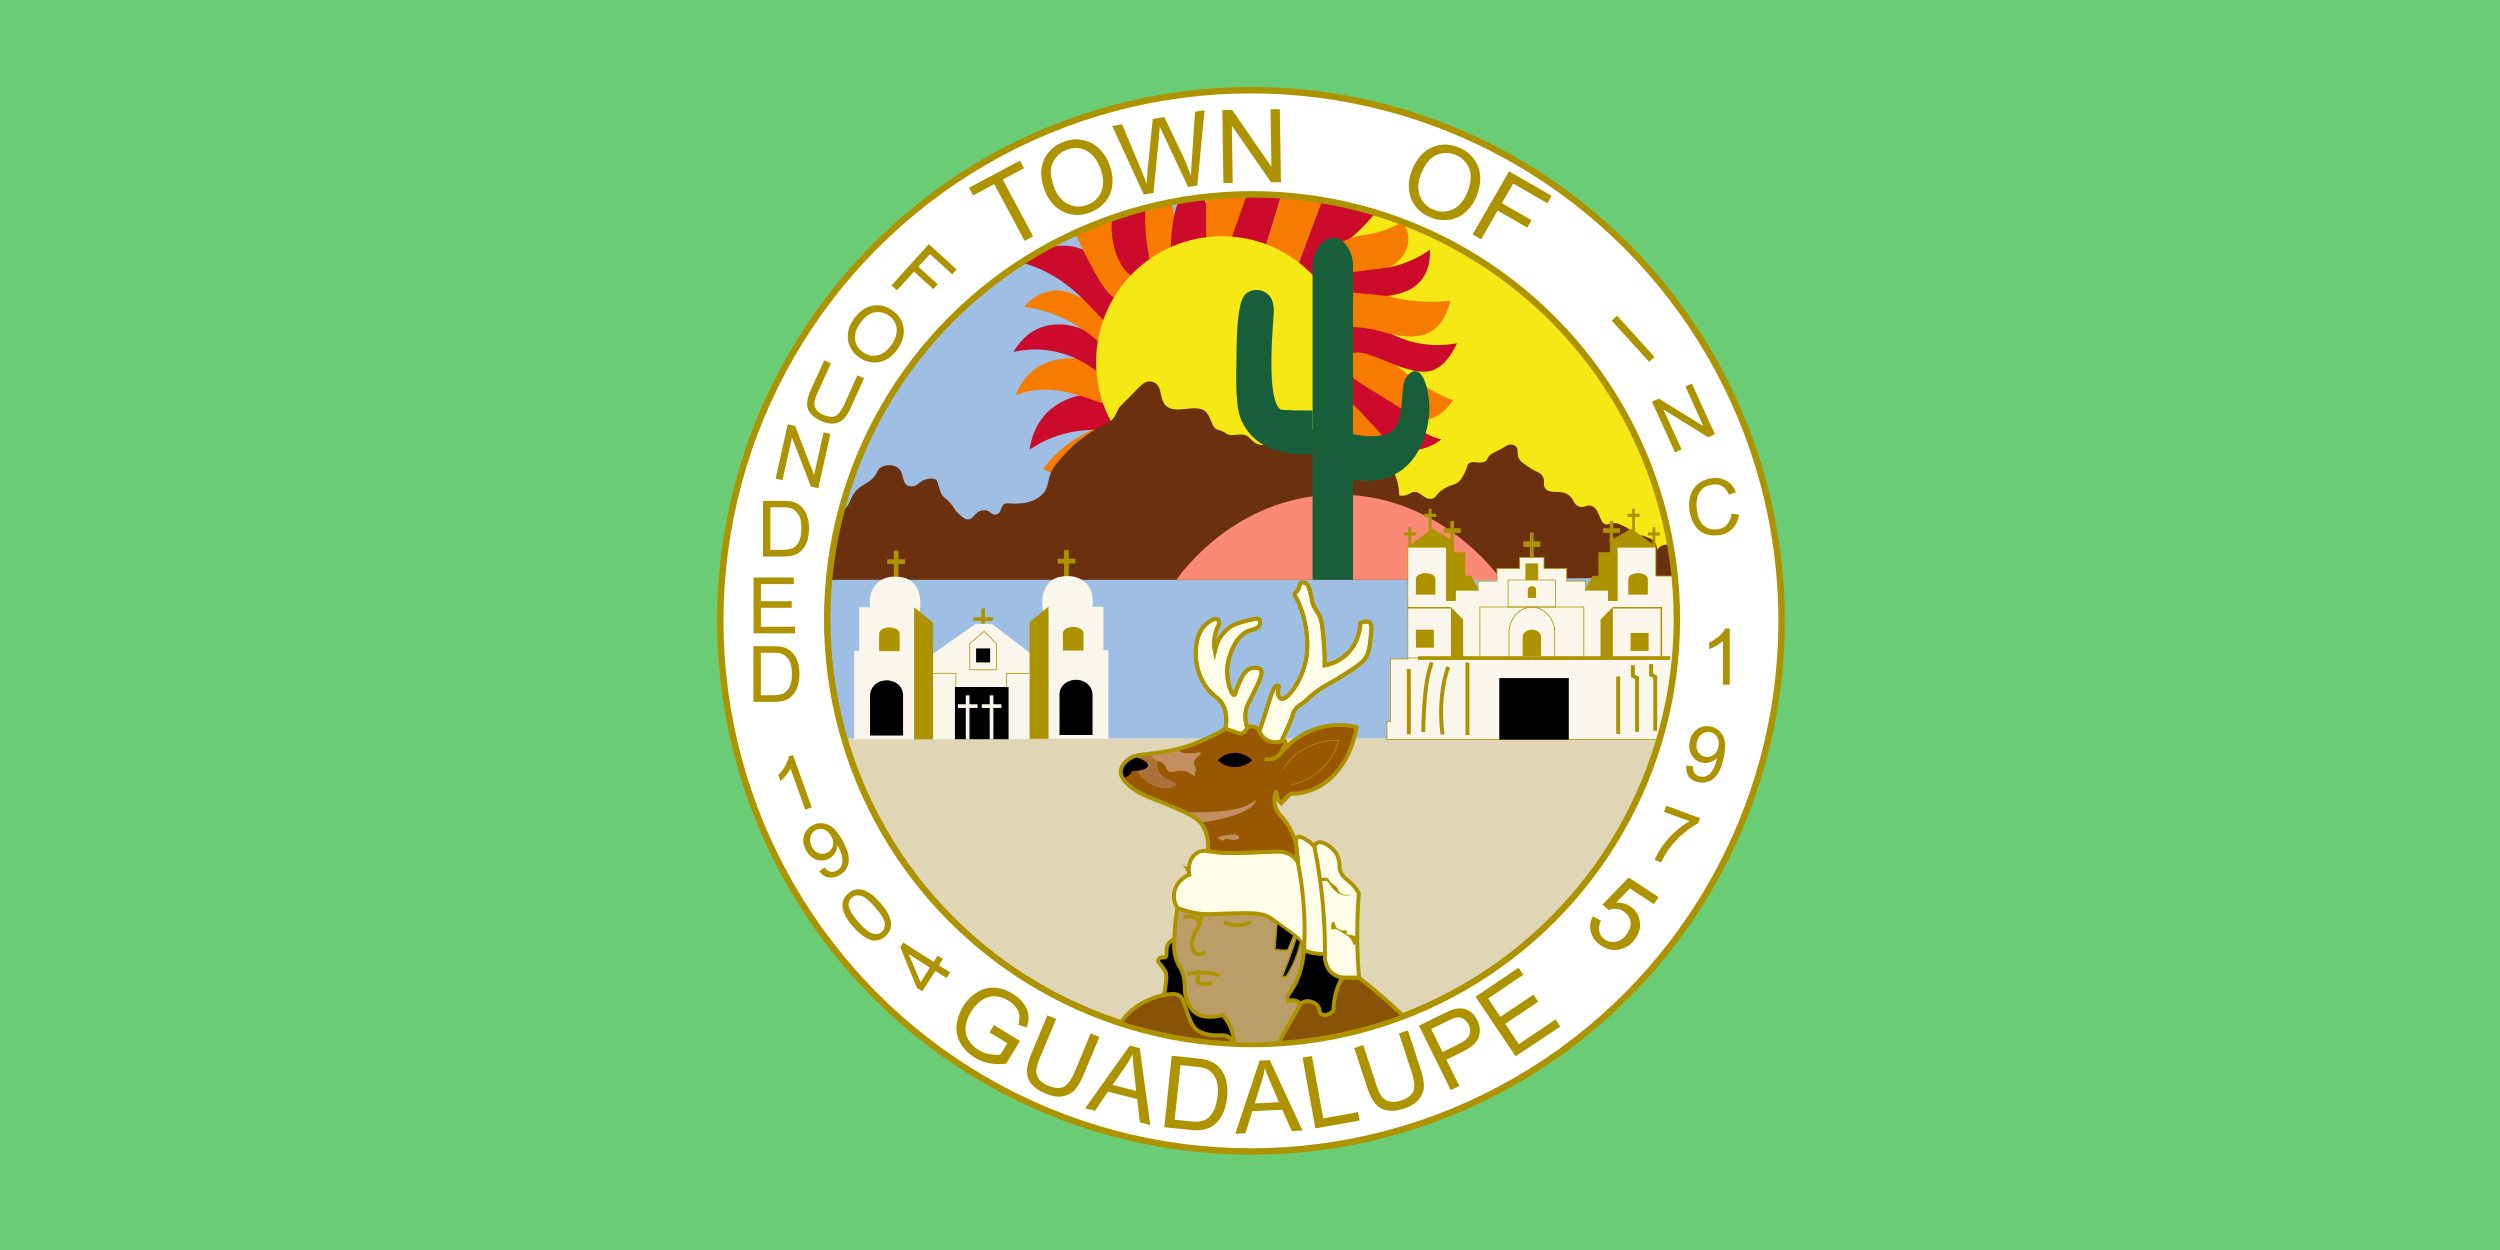 <?xml version="1.0" encoding="utf-8"?>
<!-- Generator: Adobe Illustrator 27.5.0, SVG Export Plug-In . SVG Version: 6.00 Build 0)  -->
<svg version="1.1" id="Layer_1" xmlns="http://www.w3.org/2000/svg" xmlns:xlink="http://www.w3.org/1999/xlink" x="0px" y="0px"
	 viewBox="0 0 3180 1590" style="enable-background:new 0 0 3180 1590;" xml:space="preserve">
<style type="text/css">
	.st0{fill:#6ACD75;}
	.st1{fill:#FFFFFF;stroke:#AE9300;stroke-width:8.206;stroke-miterlimit:10;}
	.st2{clip-path:url(#SVGID_00000135679072659974367820000009492168022088303004_);}
	.st3{fill:#9EBFE3;}
	.st4{fill:#F5E814;}
	.st5{fill:#F67B00;}
	.st6{fill:#CC0A2C;}
	.st7{fill:#6B300D;}
	.st8{fill:#E0D6B5;}
	.st9{fill:#FA8A76;}
	.st10{fill:#FAF6EB;stroke:#AE9300;stroke-miterlimit:10;}
	.st11{fill:#AE9300;}
	.st12{fill:none;stroke:#AE9300;stroke-width:2;stroke-miterlimit:10;}
	.st13{fill:#AE9300;stroke:#AE9300;stroke-miterlimit:10;}
	.st14{fill:none;stroke:#AE9300;stroke-width:5;stroke-miterlimit:10;}
	.st15{fill:none;stroke:#AE9300;stroke-miterlimit:10;}
	.st16{fill:#AE9300;stroke:#AE9300;stroke-width:5;stroke-miterlimit:10;}
	.st17{stroke:#AE9300;stroke-width:5;stroke-linecap:round;stroke-linejoin:round;stroke-miterlimit:10;}
	.st18{fill:#195E3A;}
	.st19{fill:none;stroke:#AE9300;stroke-width:8.206;stroke-miterlimit:10;}
	.st20{fill:#885307;stroke:#AE9300;stroke-width:5;stroke-miterlimit:10;}
	.st21{fill:#BB9D67;stroke:#AE9300;stroke-width:5;stroke-miterlimit:10;}
	.st22{fill:#FFFDE8;stroke:#AE9300;stroke-width:5;stroke-miterlimit:10;}
	.st23{fill:#985801;}
	.st24{fill:#AA7239;}
	.st25{fill:#C38F60;}
	.st26{fill:none;stroke:#AE9300;stroke-width:5;stroke-linecap:round;stroke-linejoin:round;stroke-miterlimit:10;}
	.st27{stroke:#AE9300;stroke-width:2;stroke-linecap:round;stroke-linejoin:round;stroke-miterlimit:10;}
	.st28{fill:#FAF6EB;}
</style>
<rect class="st0" width="3180" height="1590"/>
<circle class="st1" cx="1591.2" cy="789.7" r="675"/>
<g>
	<g>
		<defs>
			<circle id="SVGID_1_" cx="1592.6" cy="787.6" r="540.4"/>
		</defs>
		<clipPath id="SVGID_00000029725762063186076980000003654490510740683151_">
			<use xlink:href="#SVGID_1_"  style="overflow:visible;"/>
		</clipPath>
		<g style="clip-path:url(#SVGID_00000029725762063186076980000003654490510740683151_);">
			<path class="st3" d="M1042.9,689.9c-61.4-88.7,10.1-250.5,86.8-346.4c212.5-265.9,645-145.4,699.3-130.3
				c191,53.1,430.3,189.6,429.3,335.1c-0.6,86-85,150.4-110.4,169.8c-136.8,104.3-264,41.2-677.8,27.2
				C1183.8,735.6,1091.5,760.2,1042.9,689.9z"/>
			<polygon class="st4" points="1712.1,133.7 1655.5,640.5 2156.2,704 2084.5,236.6 			"/>
			<g>
				<path class="st5" d="M1422.5,562.6c-16.4,18.5-38.8,43.7-69.2,42.1c-5.6-0.3-15.1-1.7-26.4-8.2c7-9.5,18.2-22.4,34.8-34
					c30.7-21.6,71.8-33,76.3-24.6C1440.4,542.2,1432.8,550.9,1422.5,562.6z"/>
				<path class="st6" d="M1434.6,550.9c-26.3-5.4-70.1-9.4-111.4,12.8c-4.8,2.6-9.2,5.4-13.5,8.2c0.8-6.9,5.3-35.6,30.4-54.2
					c17.7-13.1,51.2-24.8,74.5-7.2C1431.8,523.5,1434.1,545.3,1434.6,550.9z"/>
				<path class="st5" d="M1426.2,512.7c-14.3,15.4-68.1-31.4-126.9-12.5c-3.4,1.1-6,2.1-7.5,2.8c3.4-8.9,10.9-24.5,26.9-35.1
					c34.6-23,91.9-11.2,106.2,19.4C1426.1,489.7,1433,505.5,1426.2,512.7z"/>
				<path class="st6" d="M1410.8,485.9c-10.7-10.7-41.7-38.7-87.3-41.2c-13.1-0.7-24.9,0.8-34.5,3.1c4.3-7.4,15.4-24.6,36.3-31.7
					c34.6-12,79.6,8.5,88,39.7C1416.2,467.2,1413.8,478,1410.8,485.9z"/>
				<path class="st5" d="M1408.7,446.4c-11.8-13.1-33.3-32.8-65.6-45.6c-15.1-5.9-29-9-40.5-10.7c4.1-4.8,14.3-15.6,30.9-19.4
					c19.9-4.6,35.9,4.8,53.5,14.8c17.7,10.2,33.6,19.2,34.6,34.5C1422.3,432.3,1412.9,442.4,1408.7,446.4z"/>
				<path class="st6" d="M1416.9,413.2c-12.1,5.4-31.3-35.2-76.6-62c-16.2-9.6-31.2-14.6-41.4-17.4c0.3-3.1,1.1-7.2,3.4-11.6
					c5.3-10.2,15.8-16.4,17.3-15c1,1-1.3,6-13.9,22.3c6.6-5.2,25.1-18.2,50.1-16.9c39.2,2,64,37.9,68.9,58.5
					c2,8.1,0.8,17.7,0.7,18.7C1424.4,398.1,1422.8,410.6,1416.9,413.2z"/>
				<path class="st5" d="M1423.8,380.1c-8.9-0.5-17.2-7.7-31.2-33.6c-19-35.1-36.1-66.5-24.5-78.9c8.4-8.9,27.6-4.4,37.9,0
					c39.1,16.7,56.9,79.3,37.6,102.7C1443.1,370.7,1434.8,380.6,1423.8,380.1z"/>
				<path class="st6" d="M1443.5,352.3c-26.4-7.2-41.8-77.3-17.2-100.6c1.8-1.8,7.1-6.7,13.5-6.2c16.6,1.3,25.6,37.7,27.9,56.6
					c1.6,12.5,5.1,39.6-9,48.2C1451.8,354.5,1443.9,352.5,1443.5,352.3z"/>
				<path class="st5" d="M1461.8,328.5c-2-11.2-13.6-76.3,5.6-88.9c1.3-0.8,4.6-3.1,8.7-2.5c11.7,2,16.1,27.1,17.6,36.3
					c3.3,18.9,7.1,41.4-6.2,51.4C1485,326.6,1477.1,331.7,1461.8,328.5z"/>
				<path class="st6" d="M1489.2,318.7c0-8.5,0.8-61.7,20.5-79.4c1.3-1.1,3.1-2.6,5.6-2.6c15.1,0.3,39.7,60.9,17.4,80.4
					C1518.8,329,1492.9,320,1489.2,318.7z"/>
				<polygon class="st5" points="1534.2,315.4 1534.2,231.4 1591.2,231.4 1562.6,326.6 				"/>
				<polygon class="st6" points="1555.1,334.8 1595.3,221.5 1638.1,221.5 1597.7,353 				"/>
				<polygon class="st5" points="1597.7,353 1638.1,221.5 1694.1,221.5 1642.9,360.2 				"/>
				<path class="st6" d="M1642.9,360.2l51.2-138.7c23.1,10.3,46.3,20.5,69.4,30.8c-12.6,18.4-30.3,39.4-55,58.4
					c-6.4,5-12.8,9.4-19,13.3l-34,51.4L1642.9,360.2z"/>
			</g>
			<circle class="st4" cx="1554.2" cy="460.5" r="160"/>
			<path class="st7" d="M1043.8,757.7c-21.5-66.4-16-88.8-5.7-96.2c9-6.5,20.5-0.4,33.8-11.4c12.6-10.4,8.1-20.5,22.9-31
				c6.7-4.7,12.9-6.4,18.5-14.6c3.3-4.7,3.2-7.2,6.6-9.6c5.8-4.2,16.3-4.6,22.5,0.4c8.2,6.6,4.3,19.1,12.5,22.5
				c3.3,1.4,6.9,0.7,7.5,0.6c4.3-0.9,5.5-3.4,9.2-5.8c6.4-4.2,16.2-5.4,19.8-1.7c1,1,0.6,1.4,2.8,8.4c0.9,3,1.9,5.8,2.7,7.7
				c2.6,6,5.7,5.8,12.2,13.3c5.6,6.4,4.4,7.4,9.5,12.3c5.1,4.9,8.6,8.3,12.9,8.1c7.2-0.4,8.8-10.4,18.1-11.5
				c1.8-0.2,4.5-0.5,7.3,0.8c3,1.4,3.7,3.6,6.7,4.3c1.9,0.5,3.8,0.1,5.1-0.4c5.1-2.1,3.6-8.3,7.8-12c3.8-3.4,7.5-0.4,21-1.6
				c5.4-0.5,10.6-1,16.7-3.7c1.8-0.8,7.9-3.6,12.6-8.8c6.5-7.1,5.6-13.9,8.6-23c3-9.1,7.7-14.5,17.2-25.3
				c16.9-19.2,40.5-34.2,52.3-39.3c1.2-0.5,4.2-1.8,7.6-4.5c6.1-5,7.3-10.5,10.6-16.4c1.6-2.8,1.5-1.9,16.5-17.3
				c12.2-12.5,15.7-16.6,22-16.8c3.4-0.1,5.9,1.1,6.5,1.3c10.7,5,6.3,20.1,14.4,28.9c12.6,13.7,40.4-4.5,52.5,9.6
				c5.9,6.9,6.3,19.3,13.5,21.5c1.3,0.4,5.3,1.2,9.8,4c1.8,1.1,2,1.5,3.4,2.1c3.3,1.4,6,0.8,10,0.5c3.7-0.3,7-0.6,9.6-0.3
				c8.6,1.1,9.6,8.9,18.9,12.2c6,2.1,11.5,0.9,13.2,0.6c11.2-2.5,14.6-12.2,21.7-17.7c3.4-2.7,12.7-8.3,48.8,2.1
				c37.1,10.7,79.4,23,92.2,58.4c3.2,8.9,3.7,16.9,3.7,21.8c1.1,0.2,2.7,0.4,4.7,0.3c6.3-0.3,8.9-3.3,12.5-4.4
				c9-2.7,14.3,9.9,24.1,8.4c5.8-0.9,4.6-5.4,14.7-12.2c10.8-7.2,15.9-4.5,21.8-11.8c3.5-4.3,6.4-11,6.8-11.9c2.7-6.3,1.7-7,3.4-8.6
				c5.5-5.5,16.2,1.8,22.5-4c2.1-1.9,1.1-2.9,4.1-6.1c2.8-3.1,5.2-3.9,10.5-6.5c10.8-5.5,12.5-8.4,17.4-7.9c1.3,0.1,3.6,0.4,5.6,2.1
				c4,3.5,1.3,8.9,3.9,15.1c1.6,3.7,4.8,6,11.3,10.5c11.4,7.9,15.1,6.7,18.7,12c4.5,6.7-0.1,10.8,3.8,16c6.4,8.5,20,0.2,30.9,9.5
				c6.2,5.3,4.9,10.7,11.2,13.3c7.1,3,10.7-2.8,17.1-0.4c10.4,3.9,9.4,22.2,18.1,23.5c2.9,0.5,3.1-1.6,8.4-1.8
				c5.9-0.3,10.3,2,15,4.4c5.4,2.8,8.9,4.7,10.7,8.8c1.4,3.3,0.9,6.6,0.5,8.4c2-2.1,6.3-6.2,11.3-5.7c1.5,0.1,2.9,0.7,5.7,1.8
				c2,0.8,5.2,2,7.3,3.6c4.7,3.5,6,9.7,6.3,12.8c0.9-1.5,2.7-4.1,6-5.5c2.4-1.1,4.5-1,5.7-1c8.8,0.2,27.4,8.5,28.5,9.1
				c9.5,19.4,19.1,38.8,28.6,58.2c9.6,19.4,19.1,38.8,28.7,58.3C1818.3,797.9,1431.1,777.7,1043.8,757.7z"/>
			<polygon class="st3" points="1062.1,939.7 2146.5,939.7 2144.8,876.5 2208.8,733.7 1779.4,737.5 979.8,737.5 			"/>
			<polygon class="st8" points="1062.1,939.7 2146.5,939.7 2720.6,939.7 1983.9,1517.9 1280.8,1533.5 954.9,1046.2 			"/>
			<path class="st9" d="M1496.4,737.5c7.5-10.7,75.1-103.7,197.3-108.2c133.7-4.9,210.6,100.5,216,108.2
				C1771.9,737.5,1634.2,737.5,1496.4,737.5z"/>
			<g>
				<polygon class="st10" points="2128,732.7 2106.3,732.7 2106.3,695.8 2056.8,695.8 2056.8,763.9 2046,763.9 2046,750.5 
					2016.9,750.5 2016.9,739.1 1992.9,739.1 1992.9,723.1 1964,723.1 1964,708.9 1948.5,708.9 1933,708.9 1933,723.1 1904.1,723.1 
					1904.1,739.1 1880.1,739.1 1880.1,750.5 1851,750.5 1851,763.9 1840.2,763.9 1840.2,695.8 1790.7,695.8 1790.7,838.1 
					1768.8,838.1 1768.8,917.8 1764.2,917.8 1764.2,940.8 1948.5,940.8 2132.8,940.8 2140.7,940.9 				"/>
				<path class="st11" d="M1824.1,732.6c-2.5-2.6-7.3-3.6-10.6-3.6c0,0-0.1,0-0.1,0c0,0-0.1,0-0.1,0c-3.3,0-8.1,1-10.6,3.6
					c-1.6,1.7-1.7,3.5-1.7,4.3v19.4h12.4h12.4v-19.4C1825.8,736.1,1825.7,734.4,1824.1,732.6z"/>
				<rect x="1801" y="800.9" class="st11" width="22.9" height="22.9"/>
				<line class="st12" x1="1845.5" y1="773.1" x2="1790.7" y2="773.1"/>
				<polygon class="st11" points="1803.6,834.7 1845.5,834.7 1845.5,772.1 1861.1,788.2 1861.1,834.7 1948.5,834.7 1948.5,839.4 
					1803.6,839.4 				"/>
				<polygon class="st13" points="1790.7,695.8 1821.9,673 1845.5,686.4 1848.9,686.4 1848.9,703.1 1863.3,703.1 1863.3,732.8 
					1871,732.8 1880.1,750.5 1851,750.5 1851,763.9 1840.2,763.9 1840.2,695.8 				"/>
				<line class="st14" x1="1792" y1="934" x2="1792" y2="850.9"/>
				<path class="st14" d="M1810.4,931.1c0.2-17.5,1.1-32.3,2.1-43.8c1.2-13.9,2.6-23.8,5.7-35.3c1.1-3.9,2.1-7.1,2.8-9.4"/>
				<path class="st14" d="M1835,934.4c-2.4-17.5-2.2-32.2-1.4-42.9c1.3-18.3,4.8-31.1,5.7-34.2c1-3.7,2.1-6.8,2.8-9.1"/>
				<line class="st14" x1="1866.6" y1="935.1" x2="1866.6" y2="842.7"/>
				<polyline class="st15" points="1948.5,772.1 1882.4,772.1 1882.4,834.7 				"/>
				<rect x="1940.9" y="717.2" class="st13" width="7.6" height="20.6"/>
				<line class="st15" x1="1803.6" y1="837" x2="1790.7" y2="837"/>
				<polygon class="st11" points="1820.9,653.5 1820.9,647.1 1819.1,647.1 1817.3,647.1 1817.3,653.5 1811.4,653.5 1811.4,657.6 
					1817.3,657.6 1817.3,678.6 1819.1,678.6 1820.9,678.6 1820.9,657.6 1826.8,657.6 1826.8,653.5 				"/>
				<polygon class="st11" points="1795.1,677.1 1795.1,670.8 1793.2,670.8 1791.4,670.8 1791.4,677.1 1785.6,677.1 1785.6,681.2 
					1791.4,681.2 1791.4,695.8 1792.5,696 1795.1,695.3 1795.1,681.2 1800.9,681.2 1800.9,677.1 				"/>
				<polygon class="st11" points="1849.4,671.9 1849.4,662.8 1847.2,662.8 1844.9,662.8 1844.9,671.9 1836.4,671.9 1836.4,677.8 
					1844.9,677.8 1844.9,688.8 1847.2,688.8 1849.4,688.8 1849.4,677.8 1857.9,677.8 1857.9,671.9 				"/>
				<path class="st15" d="M1948.5,772.1c-0.1,0-0.2,0-0.3,0c-0.1,0-0.2,0-0.3,0c0,0-10.2,0.2-18.8,8.5c0,0-9.2,9-9.7,22.2
					c0,0.7,0,1.5,0,1.5c0,1.6,0,2.8,0,3c0,1.4,0,9.8,0,31.1h28.7"/>
				<polygon class="st11" points="1948.5,709.3 1948.5,677.3 1946.2,677.3 1946.2,688.5 1937.7,688.5 1937.7,695.7 1946.2,695.7 
					1946.2,709.3 				"/>
				<path class="st11" d="M2072.9,732.6c2.5-2.6,7.3-3.6,10.6-3.6c0,0,0.1,0,0.1,0c0,0,0.1,0,0.1,0c3.3,0,8.1,1,10.6,3.6
					c1.6,1.7,1.7,3.5,1.7,4.3v19.4h-12.4h-12.4v-19.4C2071.2,736.1,2071.3,734.4,2072.9,732.6z"/>
				<polyline class="st12" points="2051.5,773.1 2113.2,773.1 2113.2,838.4 				"/>
				<polygon class="st11" points="2124.7,834.7 2051.5,834.7 2051.5,772.1 2035.9,788.2 2035.9,834.7 1948.5,834.7 1948.5,839.4 
					2124,839.4 				"/>
				<polygon class="st13" points="2106.3,695.8 2075.1,673 2051.5,686.4 2048.1,686.4 2048.1,703.1 2033.7,703.1 2033.7,732.8 
					2026,732.8 2016.9,750.5 2046,750.5 2046,763.9 2056.8,763.9 2056.8,695.8 				"/>
				<polyline class="st15" points="1948.5,772.1 2014.6,772.1 2014.6,834.7 				"/>
				<polyline class="st15" points="1956.1,737.8 1978.7,737.8 1978.7,772.1 1918.3,772.1 1918.3,737.8 1940.9,737.8 				"/>
				<polygon class="st11" points="2076.1,653.5 2076.1,647.1 2077.9,647.1 2079.7,647.1 2079.7,653.5 2085.6,653.5 2085.6,657.6 
					2079.7,657.6 2079.7,678.6 2077.9,678.6 2076.1,678.6 2076.1,657.6 2070.2,657.6 2070.2,653.5 				"/>
				<polygon class="st11" points="2101.9,677.1 2101.9,670.8 2103.8,670.8 2105.6,670.8 2105.6,677.1 2111.4,677.1 2111.4,681.2 
					2105.6,681.2 2105.6,695.8 2104.5,696 2101.9,695.3 2101.9,681.2 2096.1,681.2 2096.1,677.1 				"/>
				<polygon class="st11" points="2047.6,671.9 2047.6,662.8 2049.8,662.8 2052.1,662.8 2052.1,671.9 2060.6,671.9 2060.6,677.8 
					2052.1,677.8 2052.1,688.8 2049.8,688.8 2047.6,688.8 2047.6,677.8 2039.1,677.8 2039.1,671.9 				"/>
				<path class="st11" d="M1958.2,805.3c-0.6-0.7-1.8-2.3-4-3.3c-2.2-1.1-4.2-1-5.7-1c-1,0-2.8,0.1-4.9,0.9
					c-0.9,0.4-3.1,1.3-4.9,3.4c-0.5,0.7-1.4,1.8-1.8,3.6c-0.1,0.7-0.1,1.3-0.1,1.7v24.1h11.7h0h11.7c0,0,0-24.1-0.1-25.8
					C1959.7,807.2,1958.9,806.1,1958.2,805.3z"/>
				<path class="st15" d="M1948.5,772.1c0.1,0,0.2,0,0.3,0c0.1,0,0.2,0,0.3,0c0,0,10.2,0.2,18.8,8.5c0,0,9.2,9,9.7,22.2
					c0,0.7,0,1.5,0,1.5c0,1.6,0,2.8,0,3c0,1.4,0,9.8,0,31.1h-28.7"/>
				<polygon class="st11" points="1948.5,709.3 1948.5,677.3 1950.8,677.3 1950.8,688.5 1959.3,688.5 1959.3,695.7 1950.8,695.7 
					1950.8,709.3 				"/>
				<rect x="1907.1" y="862.5" width="88.4" height="78.3"/>
				<line class="st16" x1="2058.3" y1="860.4" x2="2058.3" y2="933.6"/>
				<polyline class="st14" points="2077,846.1 2077,859.5 2082.3,862.5 2082.3,930.9 				"/>
				<polyline class="st14" points="2100.2,844.8 2100.2,858.2 2105.5,861.2 2105.5,929.6 				"/>
				<path class="st11" d="M1953,747.6c-0.3-0.3-0.8-1-1.8-1.5c-1-0.5-1.9-0.5-2.6-0.4c-0.5,0-1.3,0-2.2,0.4
					c-0.4,0.2-1.4,0.6-2.2,1.5c-0.2,0.3-0.7,0.8-0.8,1.6c-0.1,0.3-0.1,0.6-0.1,0.8v10.6h5.3h0h5.3c0,0,0-10.6-0.1-11.4
					C1953.7,748.5,1953.3,748,1953,747.6z"/>
				<rect x="1948.5" y="717.2" class="st13" width="7.6" height="20.6"/>
				<rect x="2074.1" y="805.1" class="st11" width="22.9" height="22.9"/>
			</g>
			<path class="st17" d="M1493.8,1194.8c-2.4,1-5.5,2.2-7.6,5.4c-4.3,6.5-0.8,15.7-3.8,17.4c-1.9,1.1-4-0.8-6.8,0.9
				c-0.3,0.2-2.4,1.5-2.6,3.5c-0.2,2.1,1.9,3.4,4.8,6.9c0,0,0.4,0.5,4.1,6c2,2.9,3.3,11.3-3.2,38.2c9.8,16,19.6,32,29.4,47.9
				c18.1,3.3,38.9,5.9,62.1,6.9c26.5,1.1,50.4-0.2,70.7-2.5c4.3-0.1,72.9-2.1,83.9-35.5c0.3-0.8,0.5-1.7,0.7-2.7
				c4.4-23.7-11.9-45.2-23.4-60.4c-12.9-17.1-29.5-40.7-49.5-73.3C1566.4,1174.6,1503.5,1190.9,1493.8,1194.8z"/>
			<g>
				<path class="st6" d="M1717.2,477c26.3,3,41,12.4,49.7,20.8c15.4,14.9,16.4,30.7,35.4,45.9c11.2,9,23,13.2,31.2,15.3
					c-18.8,13.8-33.9,13.9-40.3,13.3c-19.3-1.7-32.9-15.1-54.7-36.6c-11-10.8-19.2-20.7-24.7-27.8
					C1715,497.7,1716.1,487.3,1717.2,477z"/>
				<path class="st5" d="M1713.9,508c7,6.1,14.3,13,21.5,21c17.6,19.2,34,35.8,42.8,52.3c-6.3,3-21,9.6-33.7,8.1
					c-33-4-61.7-42.4-52.7-64.3C1693.2,521.4,1697.7,513.4,1713.9,508z"/>
				<path class="st5" d="M1714.8,435.4c27.6,7.5,47.4,18.8,61.4,29.3c5.9,4.4,8.4,6.9,14.9,12c20.7,16,40.8,26,57.1,32.5
					c-12.8,19-25,23.1-32.3,24.1c-12.3,1.6-18.3-4.2-56.7-28.1c-34.5-21.4-43.7-25.3-47.6-38C1707.8,455,1711.5,443,1714.8,435.4z"
					/>
				<path class="st6" d="M1853.3,436.6c-12.2,25.9-25.1,33.3-34.6,35.4c-28.9,6.4-74.8-26.5-94.1-23.5c-0.7,0.1-2.8,0.5-4.8-0.6
					c-6.5-3.4-5.6-18.2-3.3-32.1c10.5-12.7,27.1-16.7,39.3-10.7c11.4,5.7,14.8,18,15.3,20.2c7.7,3.9,17.8,8,30.1,10.7
					C1823,440.8,1841.7,438.8,1853.3,436.6z"/>
				<path class="st5" d="M1692,316.7c6.3-4.6,16.1-10.6,29-14.6c10.2-3.2,15.8-3,26.1-5.3c9.2-2.1,22.1-6.1,37-14.7
					c2.4,3.4,7.7,12,7.2,23.4c-0.6,14.6-10.3,27.9-24.9,34.8c-23.9,2.9-47.9,5.8-71.8,8.7C1693.7,338.2,1692.9,327.4,1692,316.7z"/>
				<path class="st6" d="M1818.9,317.5c0.9,20.8-6.2,32.5-10.2,37.8c-15.2,20.1-42.9,21.9-72.2,23.8c-21.3,1.4-39.1-0.5-51.8-2.6
					c3.3-9.2,6.6-18.4,9.8-27.6c23.9-2.9,47.9-5.8,71.8-8.7c9.5-1.9,21.5-5.3,34.4-11.7C1807.8,325,1813.9,321.2,1818.9,317.5z"/>
				<path class="st5" d="M1844.6,382.5c-1.5,7.2-7,29.9-26.2,40.2c-15.2,8.1-32.6,5.1-44.5,3.1c-13-2.2-19.2-6-38-8.5
					c-8.2-1.1-15-1.4-19.5-1.5c1.6-14.5,3.1-29,4.7-43.6c14.7,1.4,29.3,2.8,44,4.3c9.2,2.6,20.1,4.9,32.3,6.2
					C1815.8,384.7,1831.9,384,1844.6,382.5z"/>
			</g>
			<path class="st18" d="M1669.6,342.8V438v299.5h51.4V610.1c9.1,1.9,29,4.5,49.6-4.9c42.3-19.4,46.7-70.8,47.3-78.5
				c1.6-23-5-51.3-15.9-54.4c-5-1.4-9.9,3.5-10.8,4.4c-6.5,6.8-6.6,16-7.4,26.6c-0.9,12.3-2.4,32.2-10,41.7
				c-5.7,7.1-18.8,13.6-52.8,7.4c0-69.9,0-139.8,0-209.7c1.6-21.3-10.4-39-23.6-40.2C1682.9,301.1,1668.1,319.3,1669.6,342.8z"/>
		</g>
	</g>
</g>
<circle class="st19" cx="1592.6" cy="787.6" r="540.4"/>
<g>
	<g>
		<path class="st11" d="M1303.3,306.4l-38.6-72.2l-26.9,14.4l-5.3-9.7l64.8-34.6l5.3,9.7l-27.1,14.4l38.6,72.2L1303.3,306.4z"/>
		<path class="st11" d="M1328.6,241.7c-5.3-14.4-5.6-27.2-0.8-38.2c4.8-11,13.3-18.7,25.6-23.3c8-3,15.9-3.6,23.8-2.1
			c7.9,1.5,14.8,5.1,20.7,10.7c5.9,5.6,10.5,12.8,13.6,21.5c3.3,8.9,4.3,17.4,3.3,25.8c-1,8.2-4.1,15.4-9.4,21.3
			c-5.3,5.9-11.7,10.3-19.2,13.1c-8.2,3-16.2,3.6-24.1,2.1c-7.9-1.6-14.8-5.3-20.7-10.8C1335.8,256.2,1331.4,249.4,1328.6,241.7z
			 M1340.6,237.6c3.8,10.5,9.7,17.7,17.6,21.8c7.9,3.9,16.1,4.4,24.6,1.3c8.7-3.1,14.8-8.9,18.1-17.1c3.4-8.2,3-17.9-1.1-29
			c-2.6-7.1-6.1-12.8-10.3-17.2s-9.4-7.2-14.9-8.5c-5.7-1.1-11.3-0.8-17.1,1.3c-8.2,3-14.1,8.4-18.1,16.1
			C1335.3,214,1335.8,224.5,1340.6,237.6z"/>
		<path class="st11" d="M1454.9,247.5l-40.2-87.3l12.5-2.1l24.3,57.6c2.6,6.1,4.9,12,7.1,18.1c0.7-10.2,1-16.1,1.1-17.6l6.6-64.8
			l14.6-2.5l21.2,44c5.3,10.8,9.5,21.3,12.8,31.2c0.2-5.9,0.5-13,1.1-20.7l4.1-61.2l12.1-2.1l-9.2,95.8l-11.7,2l-31.3-66.6
			c-2.6-5.6-4.3-9-4.8-10.2c-0.2,4.4-0.5,8-0.8,11.2l-7.2,73L1454.9,247.5z"/>
		<path class="st11" d="M1556.2,232.9l-1.5-92.9l12.6-0.2l49.9,72.2l-1.1-72.9l11.8-0.2l1.5,92.9l-12.6,0.2l-49.9-72.2l1.1,73
			H1556.2z"/>
		<path class="st11" d="M1795.8,216.8c5.7-14.3,13.9-24,24.9-29c10.8-5.1,22.5-5.3,34.6-0.3c7.9,3.1,14.4,7.9,19.2,14.3
			c4.9,6.4,7.7,13.6,8.2,21.7c0.7,8.2-0.8,16.6-4.1,25.1c-3.4,8.7-8.4,15.9-14.6,21.3c-6.2,5.6-13.3,8.7-21.2,9.7s-15.6,0-23-3
			c-8-3.3-14.6-8-19.4-14.4c-4.8-6.4-7.5-13.8-8.2-21.8C1791.5,232.2,1792.9,224.3,1795.8,216.8z M1807.5,221.5
			c-4.1,10.3-4.6,19.7-1.3,27.9c3.3,8.2,9,13.9,17.4,17.4c8.5,3.4,16.9,3.1,24.8-0.7c7.9-3.8,14.1-11.3,18.5-22.5
			c2.8-7.1,4.1-13.6,3.8-19.9s-2.1-11.7-5.6-16.2c-3.4-4.8-8-8.2-13.6-10.5c-8-3.3-16.1-3.1-24.1,0
			C1819.3,200.5,1812.7,208.6,1807.5,221.5z"/>
		<path class="st11" d="M1873.1,298.3l46.4-80.4l54.2,31.2l-5.4,9.5l-43.5-25.1l-14.4,24.9l37.7,21.7l-5.4,9.5l-37.7-21.7l-21,36.6
			L1873.1,298.3z"/>
	</g>
</g>
<g>
	<g>
		<path class="st11" d="M1258.7,1313.1l5.6-9.2l33.2,20.2l-17.7,28.9c-7.5,1-14.6,0.8-21.3-0.5c-6.6-1.3-12.8-3.6-18.5-7.1
			c-7.7-4.8-13.6-10.5-17.9-17.7c-4.3-7.1-6.1-14.8-5.4-23s3.3-16.1,7.9-23.8c4.6-7.5,10.5-13.8,17.7-18.4
			c7.2-4.6,14.8-6.7,22.6-6.2c7.9,0.5,15.8,3.1,23.5,7.9c5.6,3.4,10.2,7.5,13.6,12.1c3.4,4.6,5.4,9.4,6.1,14.1
			c0.7,4.9,0,10.3-2,16.4l-10.8-3.1c1.3-4.8,1.6-8.7,1.3-12c-0.3-3.3-1.6-6.7-4.1-10c-2.5-3.3-5.6-6.2-9.5-8.7
			c-4.8-3-9.2-4.6-13.6-5.3c-4.3-0.7-8.2-0.5-11.8,0.5c-3.6,1-6.7,2.6-9.7,4.8c-4.9,3.6-9.2,8.2-12.6,13.9
			c-4.3,6.9-6.6,13.5-7.1,19.7c-0.5,6.1,0.8,11.8,4.1,16.7c3.1,5.1,7.4,9.2,12.5,12.3c4.4,2.8,9.4,4.6,14.6,5.4s9.7,1,13.1,0.5
			l8.9-14.4L1258.7,1313.1z"/>
		<path class="st11" d="M1387.3,1314.4l11.2,4.6l-20.4,48.7c-3.6,8.5-7.4,14.8-11.3,19c-3.9,4.1-9.2,6.7-15.4,7.9
			c-6.2,1-13.5-0.2-21.7-3.6c-7.9-3.3-13.8-7.4-17.7-12.1c-3.9-4.8-5.7-10.3-5.7-16.2c0-6.1,2-13.6,5.6-22.5l20.4-48.7l11.2,4.6
			l-20.5,48.7c-3.1,7.4-4.6,13-4.8,17.1c-0.2,4.1,1.1,7.7,3.6,11c2.5,3.3,6.2,5.9,11,7.9c8.2,3.4,14.8,4.1,19.9,1.8
			c5.1-2.3,9.8-8.7,14.3-19.2L1387.3,1314.4z"/>
		<path class="st11" d="M1380.3,1409.7l56.8-79.8l12.6,3.3l13.5,97.8l-13.3-3.4l-3.4-29.5l-37.1-9.5l-16.6,24.3L1380.3,1409.7z
			 M1415.2,1380l30,7.7l-3-26.9c-0.8-8.2-1.5-14.8-1.5-20c-2.6,5.4-5.6,10.7-9.2,15.8L1415.2,1380z"/>
		<path class="st11" d="M1481,1433.8l9.4-90.9l31.3,3.3c7.1,0.7,12.5,1.6,16.1,3c5.1,1.8,9.4,4.4,12.6,7.9
			c4.4,4.6,7.4,10.2,9.2,16.6c1.8,6.6,2.1,13.9,1.3,22c-0.7,6.9-2.1,13-4.3,18.1c-2.1,5.1-4.8,9.4-7.5,12.6c-3,3.3-5.9,5.7-9.2,7.4
			c-3.3,1.6-7.1,2.8-11.3,3.4c-4.3,0.7-9.2,0.7-14.8,0L1481,1433.8z M1494.2,1424.3l19.4,2c6.1,0.7,10.8,0.5,14.3-0.2
			c3.4-0.8,6.4-2.1,8.7-3.9c3.1-2.6,5.7-6.2,7.9-10.8c2.1-4.6,3.4-10.3,4.3-17.2c1-9.5,0.2-16.9-2.5-22.5
			c-2.6-5.4-6.1-9.2-10.3-11.5c-3.1-1.6-8.2-2.8-15.4-3.4l-19-2L1494.2,1424.3z"/>
		<path class="st11" d="M1571.3,1442.2l30.9-93.1l13-0.7l41.7,89.6l-13.8,0.7l-12-27.1l-38.2,1.8l-8.7,28.1L1571.3,1442.2z
			 M1595.9,1403.5l31-1.5l-10.7-24.8c-3.3-7.5-5.7-13.8-7.4-18.7c-0.8,5.9-2.3,11.8-4.1,17.7L1595.9,1403.5z"/>
		<path class="st11" d="M1673.2,1435.3l-16.4-89.9l12-2.1l14.4,79.3l44.3-8l2,10.7L1673.2,1435.3z"/>
		<path class="st11" d="M1779.4,1314.4l11.5-3.8l16.4,50.2c2.8,8.7,4.1,15.9,3.9,21.8c-0.3,5.7-2.5,11.2-6.6,16.1
			c-4.1,4.9-10.3,8.7-18.7,11.5c-8.2,2.6-15.3,3.4-21.3,2.3c-6.1-1.1-11.2-3.9-15.1-8.5c-3.9-4.6-7.4-11.5-10.5-20.7l-16.4-50.2
			l11.5-3.8l16.4,50.1c2.5,7.5,4.9,12.8,7.5,15.9c2.6,3.1,5.9,5.1,10,5.9c4.1,0.8,8.5,0.5,13.5-1.1c8.5-2.8,13.8-6.7,16.2-11.7
			c2.3-5.1,1.6-13-1.8-23.8L1779.4,1314.4z"/>
		<path class="st11" d="M1845.4,1386.6l-40.5-81.9l30.9-15.3c5.4-2.6,9.7-4.4,12.8-5.4c4.4-1.3,8.4-1.6,12-1.1
			c3.6,0.5,7.2,2.1,10.5,4.6c3.3,2.6,6.1,5.9,8,10c3.4,6.9,4.1,13.9,2.1,21c-2,7.1-8.9,13.5-20.5,19.2l-21,10.3l16.6,33.3
			L1845.4,1386.6z M1834.9,1338.2l21.2-10.5c7.1-3.4,11.3-7.2,13-11.3c1.6-4.1,1.3-8.5-1-13.1c-1.6-3.4-3.9-5.9-6.9-7.5
			c-3-1.6-6.1-2.1-9.2-1.5c-2.1,0.5-5.6,1.8-10.5,4.3l-21,10.3L1834.9,1338.2z"/>
		<path class="st11" d="M1927.8,1343.6l-51-75.8l54.8-36.9l6.1,9l-44.8,30.2l15.6,23.3l42-28.2l6.1,8.9l-42,28.2l17.4,25.8
			l46.6-31.3l6.1,9L1927.8,1343.6z"/>
	</g>
</g>
<g>
	<g>
		<g>
			<path class="st11" d="M2097.6,460.2l-47.6-52.5l6.9-6.2l47.6,52.5L2097.6,460.2z"/>
		</g>
		<g>
			<path class="st11" d="M2130.6,575.4l-29.4-64.5l8.7-3.9l56.9,35.1l-23-50.5l8.2-3.8l29.4,64.5l-8.7,3.9l-56.9-35.3l23.1,50.5
				L2130.6,575.4z"/>
		</g>
		<g>
			<path class="st11" d="M2202.6,653.2l9.5,1.5c-1.3,7.9-4.3,13.9-9,18.5c-4.8,4.4-10.8,7.1-18.1,7.7c-7.5,0.7-13.9-0.3-18.9-3
				c-5.1-2.6-9-6.9-12-12.5c-3-5.6-4.8-11.8-5.4-18.5c-0.7-7.4,0.2-13.9,2.5-19.5c2.3-5.7,5.9-10.2,10.8-13.5
				c4.9-3.3,10.5-5.3,16.7-5.7c7.1-0.7,13.1,0.7,18.2,3.8c5.1,3.1,8.9,7.9,11.3,14.3l-9,3c-2.1-4.9-4.8-8.5-8-10.5
				c-3.3-2.1-7.4-3-12-2.5c-5.4,0.5-9.8,2.1-13.3,5.1c-3.4,3-5.7,6.6-6.7,11.2c-1.1,4.4-1.5,9-1,13.8c0.5,6.1,1.8,11.2,3.9,15.4
				s5.1,7.4,9,9.4c3.9,2,8,2.6,12.3,2.3c5.3-0.5,9.5-2.3,12.8-5.7C2199.9,663.8,2202,659.2,2202.6,653.2z"/>
		</g>
	</g>
</g>
<g>
	<g>
		<g>
			<path class="st11" d="M1086,405.7c6.9-9.5,14.8-15.1,23.8-16.9c9-1.6,17.6,0.3,25.6,6.2c5.3,3.8,9.2,8.5,11.7,14.1
				c2.5,5.6,3.1,11.5,2.1,17.6c-1,6.1-3.6,12.1-7.7,17.9c-4.3,5.9-9.2,10.2-14.8,13.1c-5.7,3-11.5,3.9-17.6,3.3
				c-6.1-0.7-11.5-3-16.6-6.6c-5.4-3.9-9.4-8.7-11.7-14.3c-2.5-5.7-3.1-11.5-2-17.7S1082.4,410.8,1086,405.7z M1093.9,411.4
				c-4.9,6.9-7.1,13.8-6.2,20.4c0.8,6.7,4.1,12,9.7,16.1c5.7,4.1,11.8,5.4,18.5,4.1c6.6-1.3,12.5-5.7,17.9-13.1
				c3.3-4.8,5.6-9.4,6.4-13.9c1-4.6,0.5-9-1.1-13.1s-4.4-7.5-8.2-10.2c-5.4-3.9-11.3-5.4-17.9-4.4
				C1106.5,398,1100.1,402.9,1093.9,411.4z"/>
		</g>
		<g>
			<path class="st11" d="M1090.6,477.4l8.5,3.9l-16.9,37.3c-3,6.4-6.1,11.3-9.2,14.4c-3.1,3.1-7.2,5.1-12.1,5.7
				c-4.9,0.7-10.5-0.5-16.7-3.3c-6.1-2.8-10.5-6.1-13.5-9.8c-3-3.8-4.3-8-4.1-12.8c0.2-4.8,1.8-10.5,4.9-17.2l16.9-37.3l8.5,3.9
				l-16.9,37.3c-2.6,5.6-3.9,10-4.1,13.1c-0.2,3.1,0.7,5.9,2.6,8.5c1.8,2.6,4.6,4.8,8.4,6.4c6.2,2.8,11.3,3.4,15.4,1.8
				c3.9-1.6,7.7-6.6,11.5-14.6L1090.6,477.4z"/>
		</g>
		<g>
			<path class="st11" d="M986.6,608.8l15.4-69.1l9.4,2.1l24.1,62.4l12.1-54.3l8.7,2l-15.4,69.1l-9.4-2.1l-24.1-62.4l-12.1,54.3
				L986.6,608.8z"/>
		</g>
		<g>
			<path class="st11" d="M970.5,707.8v-70.7h24.5c5.6,0,9.7,0.3,12.6,1c4.1,1,7.5,2.6,10.3,5.1c3.8,3.1,6.6,7.2,8.4,12.1
				c1.8,4.9,2.8,10.5,2.8,16.9c0,5.4-0.7,10.2-1.8,14.3c-1.3,4.1-2.8,7.5-4.8,10.3c-2,2.8-4.1,4.9-6.4,6.4c-2.3,1.6-5.1,2.8-8.4,3.6
				s-7.1,1.1-11.3,1.1h-25.9V707.8z M979.8,699.4h15.1c4.6,0,8.4-0.5,11-1.3c2.6-0.8,4.8-2.1,6.4-3.6c2.3-2.3,3.9-5.3,5.3-9
				c1.3-3.8,1.8-8.4,1.8-13.6c0-7.4-1.1-13.1-3.6-17.1s-5.4-6.6-8.9-8c-2.5-1-6.6-1.5-12.1-1.5h-14.9V699.4z"/>
		</g>
		<g>
			<path class="st11" d="M958.5,805.3v-70.7h51.2v8.4h-41.8v21.7h39.2v8.4h-39.2v24.1h43.5v8.4h-52.8V805.3z"/>
		</g>
		<g>
			<path class="st11" d="M958.3,892.8V822h24.5c5.6,0,9.7,0.3,12.6,1c4.1,1,7.5,2.6,10.3,5.1c3.8,3.1,6.6,7.2,8.4,12.1
				c1.8,4.9,2.8,10.5,2.8,16.9c0,5.4-0.7,10.2-1.8,14.3c-1.3,4.1-2.8,7.5-4.8,10.3c-2,2.8-4.1,4.9-6.4,6.4c-2.3,1.6-5.1,2.8-8.5,3.6
				c-3.3,0.8-7.1,1.1-11.3,1.1h-25.8V892.8z M967.7,884.4h15.1c4.6,0,8.4-0.5,11-1.3c2.6-0.8,4.8-2.1,6.4-3.6c2.3-2.3,3.9-5.3,5.3-9
				c1.3-3.8,1.8-8.4,1.8-13.6c0-7.4-1.1-13.1-3.6-17.1c-2.5-3.9-5.4-6.6-8.9-8c-2.5-1-6.6-1.5-12.1-1.5h-14.9V884.4z"/>
		</g>
		<g>
			<path class="st11" d="M1133.9,363l47.6-52.4l35.3,32.2l-5.6,6.2l-28.2-25.9l-14.8,16.2l24.6,22.3l-5.6,6.2l-24.6-22.3l-21.7,23.8
				L1133.9,363z"/>
		</g>
	</g>
</g>
<g>
	<g>
		<g>
			<path class="st11" d="M1032.5,1027l-8.2,3l-18.7-52.2c-1.3,2.6-3.3,5.4-5.7,8.4c-2.5,3-4.9,5.4-7.1,7.4l-2.8-7.9
				c3.8-3.8,6.9-7.9,9.2-12.1c2.3-4.3,3.6-8.2,4.1-11.5l5.3-2L1032.5,1027z"/>
		</g>
		<g>
			<path class="st11" d="M1041.9,1108.2l6.9-4.8c2.6,3.1,5.1,4.9,7.7,5.4c2.6,0.5,5.3,0,8-1.5c2.3-1.3,4.1-3,5.3-5.1
				c1.1-2.1,1.8-4.3,1.8-6.7c0.2-2.5-0.3-5.4-1.3-8.9c-1-3.4-2.3-6.7-4.1-9.8c-0.2-0.3-0.5-0.8-1-1.5c-0.2,3.3-1.1,6.4-2.8,9.4
				c-1.8,3-4.1,5.4-7.2,7.1c-5.1,3-10.5,3.4-16.1,1.8c-5.6-1.6-10.2-5.6-13.6-11.7c-3.6-6.2-4.6-12.3-3.1-18.2
				c1.5-5.9,5.1-10.5,10.5-13.6c3.9-2.3,8.2-3.3,12.8-3c4.6,0.3,8.9,2,12.8,4.9c3.9,3,8.2,8.2,12.5,15.8c4.4,7.9,7.2,14.6,8.2,20.2
				c1,5.6,0.5,10.7-1.5,14.9c-2,4.4-5.3,7.9-9.7,10.3c-4.8,2.8-9.5,3.6-14.1,2.8C1049.3,1115.3,1045.2,1112.7,1041.9,1108.2z
				 M1057.1,1063.4c-2.5-4.3-5.6-7.1-9.4-8.4c-3.8-1.1-7.2-1-10.5,1c-3.3,2-5.4,4.9-6.4,9.2c-1,4.1-0.2,8.4,2.3,12.8
				c2.3,3.9,5.3,6.4,9,7.5c3.8,1.1,7.4,0.7,10.8-1.3c3.4-2,5.7-4.9,6.6-8.5C1060.4,1071.8,1059.8,1067.7,1057.1,1063.4z"/>
		</g>
		<g>
			<path class="st11" d="M1085.2,1178.8c-5.6-6.2-9.4-12-11.3-16.9c-2.1-4.9-2.8-9.7-2-13.9c0.7-4.3,3.1-8.2,6.9-11.5
				c2.8-2.5,5.9-4.1,9-4.9c3.1-0.7,6.4-0.7,9.7,0.3c3.3,1,6.7,2.6,10.2,5.1s7.5,6.2,12.1,11.5c5.4,6.2,9.2,11.8,11.3,16.9
				c2.1,4.9,2.8,9.7,2,13.9c-0.7,4.3-3.1,8.2-6.9,11.7c-5.1,4.4-10.8,6.2-16.9,5.1C1102.1,1194.4,1093.9,1188.8,1085.2,1178.8z
				 M1091.9,1172.9c7.7,8.7,13.8,13.6,18.4,14.8c4.6,1.1,8.4,0.3,11.3-2.3c3-2.6,4.3-6.2,3.8-11c-0.5-4.8-4.6-11.5-12.1-20.2
				c-7.7-8.7-13.8-13.8-18.4-14.8c-4.6-1.1-8.4-0.3-11.5,2.3c-3,2.6-4.3,6.1-3.9,10.2C1080.1,1157.2,1084.4,1164.2,1091.9,1172.9z"
				/>
		</g>
		<g>
			<path class="st11" d="M1204,1244.1l-14.3-9l-16.6,25.9l-6.7-4.3l-21.3-51.9l3.8-5.9l38.7,24.6l5.1-8l6.7,4.3l-5.1,8l14.3,9
				L1204,1244.1z M1182.8,1230.8l-26.9-17.1l15.1,35.8L1182.8,1230.8z"/>
		</g>
	</g>
</g>
<g>
	<g>
		<g>
			<path class="st11" d="M2144.9,973.7l8.4,0.8c0,3.9,0.7,7.1,2.3,9.2s3.9,3.4,7.1,4.1c2.6,0.5,5.1,0.3,7.2-0.5s4.1-2.1,5.7-3.8
				c1.6-1.8,3.3-4.3,4.8-7.5c1.5-3.3,2.6-6.6,3.3-10.2c0-0.3,0.2-1,0.3-1.6c-2.3,2.5-5.1,4.1-8.4,5.3s-6.7,1.3-10.2,0.7
				c-5.7-1.1-10.2-4.1-13.3-9.2s-4.1-10.8-2.8-17.7c1.3-7.1,4.6-12.3,9.5-15.8s10.7-4.6,16.9-3.4c4.6,0.8,8.4,3,11.7,6.1
				c3.3,3.1,5.4,7.2,6.4,12.1s0.8,11.7-1,20.2c-1.8,8.9-4.1,15.8-7.1,20.7c-3,4.9-6.6,8.4-11,10.3c-4.3,2-9,2.5-14.3,1.5
				c-5.4-1.1-9.5-3.4-12.5-7.2C2145.7,983.8,2144.4,979.3,2144.9,973.7z M2185.7,949.9c1-4.9,0.5-9-1.6-12.5c-2-3.4-4.9-5.4-8.5-6.2
				c-3.8-0.8-7.4,0.2-10.8,2.6c-3.4,2.5-5.6,6.2-6.6,11.2c-0.8,4.4-0.2,8.2,1.8,11.5c2.1,3.3,5.1,5.3,9,6.1c3.9,0.8,7.4,0,10.5-2.3
				C2182.8,958.4,2184.8,954.8,2185.7,949.9z"/>
		</g>
		<g>
			<path class="st11" d="M2116.5,1032.8l3-7.9l43,15.8l-2.3,6.4c-5.9,3-12.3,7.4-19.2,13.3c-6.9,5.9-13,12.5-18.1,19.5
				c-3.6,4.9-6.9,10.7-9.8,17.1l-8.4-3.1c2-5.3,5.4-11.2,10-17.9c4.8-6.7,10.2-12.8,16.4-18.4c6.2-5.6,12.3-9.8,18.1-13.1
				L2116.5,1032.8z"/>
		</g>
		<g>
			<path class="st11" d="M2200.2,870.9h-8.7v-55.5c-2.1,2-4.8,3.9-8.2,5.9c-3.4,2-6.4,3.4-9.2,4.4v-8.4c4.9-2.3,9.2-5.1,12.8-8.4
				c3.6-3.3,6.2-6.4,7.7-9.5h5.6V870.9z"/>
		</g>
		<g>
			<path class="st11" d="M2026.1,1165.5l10.3,5.6c-2.5,5.3-3.1,10-2,14.1c1.1,4.1,3.4,7.5,7.2,10c4.6,3,9.5,3.8,14.8,2.5
				c5.4-1.3,9.8-4.9,13.6-10.5c3.4-5.4,4.8-10.5,3.8-15.6c-1-5.1-3.9-9.2-8.7-12.3c-3-2-6.2-3.1-9.5-3.3s-6.4,0.3-9.2,1.6l-8-6.9
				l33.2-34.5l38.1,24.9l-5.9,9l-30.5-20l-17.6,17.9c6.7-0.2,12.5,1.3,17.6,4.6c6.7,4.4,10.8,10.3,12.3,18.1
				c1.6,7.7,0,15.1-4.8,22.3c-4.6,6.9-10.5,11.7-17.9,13.9c-9,3-17.7,1.6-26.1-3.9c-6.9-4.6-11.3-10.2-13.1-17.1
				C2021.6,1179.3,2022.5,1172.4,2026.1,1165.5z"/>
		</g>
	</g>
</g>
<path class="st20" d="M1425,1301.5c5.3-7.7,10.7-13.1,14.5-16.4c1.6-1.4,18.3-15.7,43.7-19.9c9.4-1.6,14.3-0.8,17.9,2
	c2.9,2.3,3.6,4.9,5.8,11.3c5.7,16.6,8.6,25,13.6,29.8c4.8,4.6,10.3,6.1,14.3,7.2c13.4,3.7,22.4-1.5,29.2,4.4
	c2.7,2.4,3.9,5.5,4.5,7.6c6.6,0.1,13.2,0.1,19.9,0.2c6.5,0.1,13,0.1,19.5,0.2c7.4-4.3,12.4-8.7,15.5-11.8
	c9.4-9.4,11.3-16.4,24.3-31.7c7-8.2,10.1-10.5,14.1-10.9c5.5-0.5,13.3,2.5,15.6,7.9c1.3,3.1,0.7,6.9,3.7,8.8c1,0.6,2,0.8,2.6,0.9
	c5.7,0.7,11.1-4.1,12.5-5.5c0-7.2,0.9-17.1,4.7-28.2c1.9-5.4,4.2-10.1,6.4-14c7.1,0.1,14.3,0.2,21.4,0.3
	c6.8,5.3,13.8,10.9,20.8,16.8c12.9,10.8,24.9,21.6,35.9,32.2c-43,16.1-111.4,35.6-197,35C1520.2,1327.1,1464.1,1314,1425,1301.5z"/>
<path class="st21" d="M1658.4,1208.2c0-0.4,0-1.1-0.1-2c-1.3-10.3-11.4-16.2-30.8-30c-12.1-8.6-10.2-7.7-12.3-8.9
	c-9.8-5.5-19-6-40.3-5.7c-33.6,0.6-40.4,2.5-55.6-0.4c-9.5-1.8-17-4.5-21.8-6.4c-1.1,6.9-2.4,16.7-3.1,28.3
	c-0.9,14.3-1.4,21.5-0.3,28.6c2.9,18.7,10.5,18.2,12.5,36.3c1,9.3-0.4,14.3,3.1,23.8c1.3,3.5,3.5,9.6,8.2,14.2
	c12.6,12.3,35.3,5.7,37.4,5.1c2.6,3,5.4,6.8,7.9,11.6c5.2,9.9,6.6,19.2,6.9,25.1c7.8,0.6,16.4,1,25.6,0.9c11.1-0.2,21.3-1,30.5-2.2
	c9.4-16.6,18.8-33.1,28.2-49.7c-0.9-0.9-4.2-4.1-9.4-4.5c-3-0.2-5.3,0.6-6.6,1.1c-0.4-2-0.8-4-1.1-6c1.7-2.1,3.3-4.4,4.9-6.8
	C1654.3,1242.3,1657.8,1222.9,1658.4,1208.2z"/>
<path class="st22" d="M1726.7,1209.3c-0.8-26.2,0-50.7,1.7-73.3c-4.5-7.8-9.2-12.3-12.9-15.2c-2-1.6-6.5-4.7-9.2-9.8
	c-0.5-0.9-1.6-3.1-2.2-6.1c-0.4-2.3-0.3-3.6-0.3-5.6c0,0-0.1-3.9-2-9.5c-3.1-9.6-19.2-21.8-26.5-17.6c-1.1,0.6-2.5,1.9-3.4,4.8
	c-1.7-2.1-4.6-5.2-8.8-7.9c-2.8-1.8-10-6.4-13.2-4c-1.1,0.8-1.8,2.3-1.1,10.7c0.9,11.9,3.1,19,1.7,19.6c-0.8,0.3-1.7-2.3-5.6-5.7
	c-1.5-1.3-6.2-5.1-13-6.2c-2-0.3-3.5-0.4-4-0.4c-13.6-0.3-48.5,3-73.3,1.5c-4-0.2-10.3-0.8-18.1-2.1c-3-0.5-8.1-0.8-13,1.8
	c-8.5,4.5-13.1,15.9-10.8,28.3c-10.9,4.6-18.5,14.1-19.4,24.8c-0.7,8.3,2.7,14.8,4.4,17.4c4.8,1.9,12.3,4.6,21.8,6.4
	c15.2,2.9,21.9,1,55.6,0.4c21.2-0.4,30.4,0.2,40.3,5.7c0.5,0.3,4.4,3.1,12.3,8.9c19.4,14.2,29.3,19.9,31.3,30.6
	c0.2,1,0.3,1.8,0.3,2.3c2.9,1.2,6.5,2.3,10.6,3.1c6.1,1.2,11.4,1.3,15.5,1c-0.2,1.4-1.5,15.8,9.1,24.6c4.8,4,10,5.1,12.8,5.5
	c7.1,0.1,14.3,0.2,21.4,0.3C1727.7,1232.6,1727.1,1221.1,1726.7,1209.3z"/>
<path class="st14" d="M1650.5,1095.3c3.2,15.5,5.9,33.1,7.5,52.4c1.8,21.8,1.8,41.7,0.8,59.1"/>
<path class="st14" d="M1685.3,1213.3c0.2-29.4-1.6-62.1-6.6-97.2c-1.9-13.6-4.2-26.6-6.8-39"/>
<path class="st11" d="M1726.4,1193.4c-2-3.3-7.7-4.1-8.7-4.3c-2.4-0.3-4,0-4.7-1.1c-0.8-1.3,1-2.8,0.3-4c-0.9-1.5-4.1,0.4-8.1-0.9
	c-0.5-0.2-5.2-1.7-6.4-5.4c-0.5-1.6-0.3-3.2-1.6-4.3c-0.1-0.1-1.2-1-2.1-0.7c-2.3,0.7-1.8,8.3-1.7,9.5c0.6,0,1.5,0,2.6-0.1
	c1.3,0,2.2-0.1,2.3-0.1c3-0.1,8.6,3.8,10.5,5.2c7,4.9,6.7,4.2,7.9,5.5c3.1,3.3,4.3,7,4.9,9.4c1.6-0.6,3.2-1.3,4.8-1.9
	C1728,1196.3,1726.8,1194,1726.4,1193.4z"/>
<path class="st11" d="M1678.9,1117.5c5.7-2,8.6-1.2,10.3,0c1.6,1.2,1.3,2.2,3.6,4.8c2.7,3.1,4.3,2.8,6.8,5.5
	c3.1,3.3,2.7,5.3,4.5,7.4c2,2.2,6.2,4.2,16,2.6c-2,0.8-5.3,1.7-9.4,1.3c-8-0.7-13.5-6.8-15-8.4c-4.8-5.2-5-9.1-8.9-10.1
	c-2.8-0.7-5.5,0.4-7.3,1.4C1679.3,1120.5,1679.1,1119,1678.9,1117.5z"/>
<path class="st23" d="M1629.7,1021.9c-1.1-1.1-2.4-2.6-3.5-4.6c-3.1-5.4-2.5-10.1-3.1-10.1c-0.8,0-3.6,9-0.8,18.6
	c2.1,7.1,6.4,11.4,8.8,14.1c5.7,6.3,12.7,16.7,17.6,34.2c0.6,7.1,1.2,14.2,1.9,21.3c-1.6-2.1-4.1-5-8-7.5
	c-8.4-5.4-17.4-4.9-22.1-4.7c-15.3,0.7-30.6,1.2-45.9,1.8c-8.8,0.4-21.9,0.2-38.1-2.4c0.7-8.1,0.7-22.3-8.1-34.2
	c-4.8-6.5-10.5-9.9-21.4-15.2c-35.5-17.1-58.8-20.6-74.6-37.6c-3.4-3.7-7.1-8.6-6.8-14.6c0.4-8.2,7.9-13.8,10-15.3
	c6.8-5,12.8-5.1,27.2-7c12-1.5,23.5-3,35.4-6c12.8-3.2,22.1-7.1,29.8-10.3c12.5-5.2,22.8-10.8,30.8-15.5c1.7-9.1,2.3-21.4-4.2-31.9
	c-4.2-6.8-8.3-7.9-14.7-14.6c-14.3-14.8-17.5-33.6-18.1-38.2c-0.3-2-4.7-33.4,12.5-48.4c1-0.9,9.9-8.7,14.3-6c1.8,1.1,2.3,3.7,2.4,6
	c-1.9,3.4-4.4,8.7-5.7,15.6c-1.4,7.7-0.6,14,0.1,18c1.1-5.1,4.4-16.2,14.2-25.7c0.8-0.7,3.5-3.2,7.6-5.7c5.1-3.1,11.1-4.6,22.9-7.5
	c7.2-1.8,9.8-2.2,11.4-0.6c1.6,1.5,1.8,4.4,1,6.6c-1.8,5-9.2,6.3-13,7.5c-16.3,5.2-24.8,28.2-27.2,39.7c-4.4,21.2,4,42.4,7.7,42.2
	c1.4-0.1,1.4-3.4,4.8-11.6c4-9.6,8.1-19.5,16.2-22.1c3.6-1.2,10-1.8,12.6,1.4c3.4,4.2-1.1,13.7-10.3,32.6
	c-5.5,11.2-7.7,14.1-8.7,20.8c-1.3,8.3,0.4,15.6,2,20.5c1-0.6,3.3-1.8,6.4-1.6c5.7,0.4,8.6,5.5,8.9,6c0.9-2.5,2.6-7.1,4.5-13
	c8.5-25.4,12.9-45,18-45c0.3,0,1.1,0,1.7,0.6c1.6,1.6-1.2,4.9-0.8,9.2c0.3,2.9,2.1,6.3,4.5,7.1c0.7,0.2,4.4,1.2,12-7.8
	c15.4-18.2,19.5-41.8,19.5-41.8c7-40.7-10.8-77.1-13.4-80.2c-0.2-0.2-1-1.1-1.1-2.4c-0.2-2.2,1.9-3.3,3.8-5.9
	c3.3-4.5,1.6-7.7,4.3-9.3c2.4-1.3,5.4,0.1,5.7,0.2c2.2,1,3.7,3.2,5.7,10.2c1.6,5.7,2.1,9.8,2.5,11.7c1.5,8.8,5.6,12,9.4,19.5
	c3.2,6.3,4,14.8,5.5,31.7c0.7,8,1.4,18.7,1.3,31.6c5.5-1,16.8-4,27.2-13.4c16.8-15.3,18-36,18.1-40.3c1.3-0.6,7.9-3.7,11.7-0.8
	c2.6,2,2.8,6,2.1,13.2c-1.5,15.6-2.3,23.4-6.4,30.6c-4,7-11.4,11.9-26.3,21.5c-19.9,12.9-25.5,13.8-38.9,24.1
	c-10.8,8.3-10.2,10.1-17.3,14.5c-1.7,1-5.6,3.4-8.5,8c-1.6,2.6-2.2,4.8-2.4,5.6c-1.3,4.5-4.8,13.6-14.2,33.2c2.3-0.8,3.8-0.8,4.5,0
	c1.7,1.7-0.6,7.5-6.9,17.1c6-7.4,26.6-30.8,60.9-36.3c15.2-2.4,28.2-0.6,37,1.6c-1,6.3-10,59.2-53.3,78.3c-11,4.9-21.8,6.5-31,6.6
	C1637.4,1013.9,1633.5,1017.9,1629.7,1021.9z"/>
<g>
	<path class="st22" d="M1615.5,943c6.9,2.2,12.7,0.3,14.6-0.4c9.3-19.6,12.9-28.7,14.2-33.2c0.2-0.7,0.8-3,2.4-5.6
		c2.9-4.7,6.8-7,8.5-8c7.1-4.4,6.5-6.2,17.3-14.5c13.4-10.3,19-11.2,38.9-24.1c14.8-9.6,22.3-14.6,26.3-21.5
		c4.1-7.2,4.9-15,6.4-30.6c0.7-7.2,0.6-11.2-2.1-13.2c-3.8-2.9-10.4,0.1-11.7,0.8c-0.1,4.3-1.3,24.9-18.1,40.3
		c-10.4,9.4-21.8,12.4-27.2,13.4c0.1-12.8-0.6-23.6-1.3-31.6c-1.5-17-2.3-25.5-5.5-31.7c-3.8-7.5-7.9-10.6-9.4-19.5
		c-0.3-1.9-0.9-6-2.5-11.7c-2-7-3.5-9.2-5.7-10.2c-0.3-0.1-3.3-1.5-5.7-0.2c-2.7,1.5-1.1,4.7-4.3,9.3c-1.9,2.6-4,3.7-3.8,5.9
		c0.1,1.3,0.9,2.2,1.1,2.4c2.7,3.1,20.4,39.5,13.4,80.2c0,0-4,23.6-19.5,41.8c-7.7,9-11.3,8.1-12,7.8c-2.4-0.8-4.2-4.2-4.5-7.1
		c-0.5-4.2,2.3-7.6,0.8-9.2c-0.6-0.6-1.5-0.6-1.7-0.6c-5.1,0-9.6,19.7-18,45c-2,5.9-3.6,10.6-4.5,13
		C1602.3,931.2,1605.9,939.9,1615.5,943z"/>
	<path class="st22" d="M1539.8,880.5c6.5,6.7,10.5,7.7,14.7,14.6c6.5,10.5,5.9,22.8,4.2,31.9c2,0.6,4,1.2,6,1.8c9.8,3.2,12,4.8,15,4
		c1.7-0.5,4.4-2,6.7-7.2c-1.6-4.9-3.3-12.2-2-20.5c1-6.7,3.2-9.6,8.7-20.8c9.2-18.8,13.8-28.3,10.3-32.6c-2.7-3.3-9-2.6-12.6-1.4
		c-8.1,2.6-12.2,12.5-16.2,22.1c-3.4,8.2-3.4,11.6-4.8,11.6c-3.6,0.2-12-21.1-7.7-42.2c2.4-11.5,10.9-34.5,27.2-39.7
		c3.8-1.2,11.1-2.4,13-7.5c0.8-2.1,0.6-5-1-6.6c-1.7-1.6-4.3-1.2-11.4,0.6c-11.8,2.9-17.8,4.4-22.9,7.5c-4.1,2.5-6.9,4.9-7.6,5.7
		c-9.8,9.5-13,20.6-14.2,25.7c-0.8-4-1.5-10.3-0.1-18c1.2-6.9,3.8-12.2,5.7-15.6c-0.1-2.2-0.6-4.8-2.4-6c-4.4-2.7-13.3,5.1-14.3,6
		c-17.2,15-12.8,46.4-12.5,48.4C1522.4,846.8,1525.5,865.7,1539.8,880.5z"/>
</g>
<path class="st24" d="M1464.4,958.5c-3.6,0.3-7.6,0.7-11.8,1.5c-4,0.7-7.7,1.5-11,2.4c0.4,9,3.3,15.3,5.2,18.7
	c8.9,15.8,28,24.2,42.4,21.1c1.3-0.3,6.7-1.4,6.9-3.8c0.5-4.3-16.3-6-22-17.1c-3-5.9-2-12.5-0.4-17.6
	C1470.5,962,1467.5,960.2,1464.4,958.5z"/>
<path d="M1440.3,980.6c11.3,0.3,19.7-3.1,20.1-6.6c0.5-3.6-7-9.3-18.9-11.6c-1.9,0.8-4.8,2.2-7.8,4.7c-2.8,2.3-6.6,5.5-7.8,10.9
	c-1.1,5.2,0.8,9.6,1.7,11.5c1.4-0.1,4.6-0.6,7.8-2.9C1438.4,984.5,1439.7,981.9,1440.3,980.6z"/>
<path d="M1592.8,967.2c-1.2-1.3-9.8-10.2-23.2-9.6c-12,0.5-19.4,8.1-20.8,9.6c2.3,2,9,7.5,19.3,8.4
	C1581.7,976.7,1591.1,968.8,1592.8,967.2z"/>
<path class="st25" d="M1464.4,958.5c0.2,1.6,0.8,3.9,2.5,6c3.4,4.2,7.6,2.7,12.3,6.4c5.1,3.9,3.1,7.8,7.4,10.2
	c4.6,2.6,8.5-0.8,15.6-0.7c4.3,0.1,10.6,1.5,18.3,8c-0.2-1.4-0.4-2.5-0.6-3.3c-0.3-1.4-0.4-2.1-0.1-2.8c0.3-0.7,0.9-0.9,1.2-1.2
	c1.8-1.7-2.3-7.1-2.2-11.2c0.1-2.4,1.7-5.7,8.1-9.4c0-1.2,0.1-2.5,0.1-3.7c-5.3,1.1-9.7,1.4-13,1.5c-9.1,0.3-11.5-1.3-12.8-2.6
	c-1.1-1.1-1.6-2.3-1.9-3.2c-5.4,1.3-11.2,2.5-17.3,3.6C1475.8,957.1,1469.9,957.9,1464.4,958.5z"/>
<path class="st25" d="M1506.9,1033.1c10.9,0.2,19.9,0.1,26.2-0.1c35.4-1.2,46.8-5.5,53.6-8.8c5.2-2.5,9-5.1,11.3-6.8
	c-0.2,0.5-0.5,1.4-1.1,2.5c-2,3.9-8.7,14.5-49.5,23.1c-4.8,1-11.9,2.4-20.5,3.6c-1.8-1.9-4-4.1-6.8-6.1
	C1515.3,1036.8,1510.6,1034.5,1506.9,1033.1z"/>
<path class="st25" d="M1548.4,1065.4c2,1.3,4,2.6,6,4c2.2-0.9,4.3-1.9,6.5-2.8c0.8,0.4,2.2,1,4.1,1.3c4.4,0.9,10.3,0.2,11-2.1
	c0.2-0.8-0.3-1.7-0.4-1.9c-2.6-4.2-13.8-2-18-1.1C1554,1063.4,1550.9,1064.4,1548.4,1065.4z"/>
<path class="st15" d="M1632.2,978.1c3.8-5.9,9.8-13.6,18.9-20.4c20.7-15.6,43.3-16.2,51.7-16c-1.8,6.8-7.2,22.9-22.3,37
	c-14.8,13.8-30.8,18.1-37.7,19.6"/>
<path class="st14" d="M1627.8,959.6c-1.1,1.2-2.7,2.5-4.7,3.7c-6.1,3.5-12.3,2.7-14.6,2.3"/>
<path class="st14" d="M1629.7,1021.9c-1.1-1.1-2.4-2.6-3.5-4.6c-3.1-5.4-2.5-10.1-3.1-10.1c-0.8,0-3.6,9-0.8,18.6
	c2.1,7.1,6.4,11.4,8.8,14.1c5.7,6.3,12.7,16.7,17.6,34.2c0.6,7.1,1.2,14.2,1.9,21.3c-1.6-2.1-4.1-5-8-7.5
	c-8.4-5.4-17.4-4.9-22.1-4.7c-15.3,0.7-30.6,1.2-45.9,1.8c-8.8,0.4-21.9,0.2-38.1-2.4c0.7-8.1,0.7-22.3-8.1-34.2
	c-4.8-6.5-10.5-9.9-21.4-15.2c-35.5-17.1-58.8-20.6-74.6-37.6c-3.4-3.7-7.1-8.6-6.8-14.6c0.4-8.2,7.9-13.8,10-15.3
	c6.8-5,12.8-5.1,27.2-7c12-1.5,23.5-3,35.4-6c12.8-3.2,22.1-7.1,29.8-10.3c12.5-5.2,22.8-10.8,30.8-15.5c1.7-9.1,2.3-21.4-4.2-31.9
	c-4.2-6.8-8.3-7.9-14.7-14.6c-14.3-14.8-17.5-33.6-18.1-38.2c-0.3-2-4.7-33.4,12.5-48.4c1-0.9,9.9-8.7,14.3-6c1.8,1.1,2.3,3.7,2.4,6
	c-1.9,3.4-4.4,8.7-5.7,15.6c-1.4,7.7-0.6,14,0.1,18c1.1-5.1,4.4-16.2,14.2-25.7c0.8-0.7,3.5-3.2,7.6-5.7c5.1-3.1,11.1-4.6,22.9-7.5
	c7.2-1.8,9.8-2.2,11.4-0.6c1.6,1.5,1.8,4.4,1,6.6c-1.8,5-9.2,6.3-13,7.5c-16.3,5.2-24.8,28.2-27.2,39.7c-4.4,21.2,4,42.4,7.7,42.2
	c1.4-0.1,1.4-3.4,4.8-11.6c4-9.6,8.1-19.5,16.2-22.1c3.6-1.2,10-1.8,12.6,1.4c3.4,4.2-1.1,13.7-10.3,32.6
	c-5.5,11.2-7.7,14.1-8.7,20.8c-1.3,8.3,0.4,15.6,2,20.5c1-0.6,3.3-1.8,6.4-1.6c5.7,0.4,8.6,5.5,8.9,6c0.9-2.5,2.6-7.1,4.5-13
	c8.5-25.4,12.9-45,18-45c0.3,0,1.1,0,1.7,0.6c1.6,1.6-1.2,4.9-0.8,9.2c0.3,2.9,2.1,6.3,4.5,7.1c0.7,0.2,4.4,1.2,12-7.8
	c15.4-18.2,19.5-41.8,19.5-41.8c7-40.7-10.8-77.1-13.4-80.2c-0.2-0.2-1-1.1-1.1-2.4c-0.2-2.2,1.9-3.3,3.8-5.9
	c3.3-4.5,1.6-7.7,4.3-9.3c2.4-1.3,5.4,0.1,5.7,0.2c2.2,1,3.7,3.2,5.7,10.2c1.6,5.7,2.1,9.8,2.5,11.7c1.5,8.8,5.6,12,9.4,19.5
	c3.2,6.3,4,14.8,5.5,31.7c0.7,8,1.4,18.7,1.3,31.6c5.5-1,16.8-4,27.2-13.4c16.8-15.3,18-36,18.1-40.3c1.3-0.6,7.9-3.7,11.7-0.8
	c2.6,2,2.8,6,2.1,13.2c-1.5,15.6-2.3,23.4-6.4,30.6c-4,7-11.4,11.9-26.3,21.5c-19.9,12.9-25.5,13.8-38.9,24.1
	c-10.8,8.3-10.2,10.1-17.3,14.5c-1.7,1-5.6,3.4-8.5,8c-1.6,2.6-2.2,4.8-2.4,5.6c-1.3,4.5-4.8,13.6-14.2,33.2c2.3-0.8,3.8-0.8,4.5,0
	c1.7,1.7-0.6,7.5-6.9,17.1c6-7.4,26.6-30.8,60.9-36.3c15.2-2.4,28.2-0.6,37,1.6c-1,6.3-10,59.2-53.3,78.3c-11,4.9-21.8,6.5-31,6.6
	C1637.4,1013.9,1633.5,1017.9,1629.7,1021.9z"/>
<path class="st26" d="M1558.9,1174c3.2,1.2,8.6,2.8,15.3,2.8c6.7,0,11.9-1.6,15.1-2.8"/>
<path class="st26" d="M1527.3,1162.5c0.3,1.7,0.5,4.5,0,7.7c-1.2,7.8-5.2,9.7-8.7,18.9c-3,8-2.3,13.1-2.1,14.7
	c0.4,2.7,1,6.4,4.2,8.5c4.3,2.8,9.8,0.3,10.4,0"/>
<path class="st26" d="M1507.5,1166.2c0.7-0.1,12.4-1.9,17.1,5c0.6,0.9,1.2,2,1.5,3.5"/>
<path class="st26" d="M1511.6,1238.5c4.8-0.9,11-1.6,18-1.4c7.8,0.2,14.4,1.5,19.5,2.8"/>
<path class="st26" d="M1524.1,1242.6c-1.5,2.8-1.1,4.5-0.9,5.1c1.3,3.4,8.1,5.1,16.7,2.8"/>
<path class="st27" d="M1621.6,1207.5c2.5,0.5,5.3,0.9,8.5,1.1c3,0.2,5.7,0.2,8.1,0c2.6-6.3,5.1-12.6,7.7-18.9
	c-7.2-5.3-14.4-10.6-21.6-15.8C1623.5,1185.1,1622.5,1196.3,1621.6,1207.5z"/>
<path class="st27" d="M1648.9,1192.1c-3.9,12.7-8.5,25.9-13.8,39.4c-1.4,3.6-2.9,7.1-4.3,10.6c1.8,0,3.7,0,5.5,0
	c3.9-6.1,8.1-13.8,11.7-23.1c3.1-7.8,5.1-15.1,6.5-21.4C1652.6,1195.8,1650.7,1194,1648.9,1192.1z"/>
<polygon class="st11" points="1512.6,1112.6 1504.6,1100.8 1512.6,1103.7 "/>
<path class="st18" d="M1669.6,577.4c-3.9,0.5-65.2,8.2-89.4-40.2c-8.7-17.4-8.2-44.1-7.2-97.4c1-53,7.3-62.8,12.9-67
	c9.1-7,23.7-4.5,30.2,5.4c5.2,7.9,4.2,19,3.8,25.1c-2.1,27.8-7.9,105.2,8.8,117.4c1.1,0.8,7.3,1,19.7,1.3c8.8,0.2,16.1,0.2,21.2,0.1
	C1669.6,540.6,1669.6,559,1669.6,577.4z"/>
<polygon class="st11" points="1263,785.2 1252.9,785.2 1252.9,773.9 1248.2,773.9 1248.2,785.2 1238,785.2 1238,789.9 1248.2,789.9 
	1248.2,816.1 1252.9,816.1 1252.9,789.9 1263,789.9 "/>
<g>
	<g>
		<polygon class="st11" points="1151.1,711.5 1142.8,711.5 1142.8,700.5 1136.9,700.5 1136.9,711.5 1128.6,711.5 1128.6,717.5 
			1136.9,717.5 1136.9,734.4 1142.8,734.4 1142.8,717.5 1151.1,717.5 		"/>
		<polygon class="st28" points="1086.5,827.8 1092.9,827.8 1092.9,772.4 1162.8,772.4 1162.8,940.4 1086.5,940.4 		"/>
		<path d="M1146,874.7c-4.2-6.8-12.3-9.3-18-9.3c-0.1,0-0.1,0-0.2,0c0,0-0.1,0-0.2,0c-5.7,0-13.7,2.5-18,9.3
			c-2.8,4.5-2.9,9-2.9,11.1v49.8h21h21v-49.8C1148.9,883.6,1148.7,879.1,1146,874.7z"/>
		<path class="st28" d="M1106.7,772.4c-0.2-1.1-3.3-20.4,10.1-31.7c8.7-7.4,19.4-7.3,22.7-7.2c2.5,0,11.3,0.1,18.6,5.1
			c10.8,7.5,15.2,23.8,11.1,40.8C1148.3,777,1127.5,774.7,1106.7,772.4z"/>
		<path class="st11" d="M1142.6,802.1c-2.6-2.9-7.7-4-11.2-4c0,0-0.1,0-0.1,0c0,0-0.1,0-0.1,0c-3.5,0-8.6,1.1-11.2,4
			c-1.7,1.9-1.8,3.8-1.8,4.7v21.4h13.1h13.1v-21.4C1144.4,805.9,1144.3,804,1142.6,802.1z"/>
		<polygon class="st11" points="1186.9,940.4 1186.9,792.1 1162.8,772.4 1162.8,940.4 		"/>
	</g>
	<g>
		<g>
			<polygon class="st11" points="1345.3,710.8 1353.5,710.8 1353.5,699.8 1359.5,699.8 1359.5,710.8 1367.8,710.8 1367.8,716.8 
				1359.5,716.8 1359.5,733.7 1353.5,733.7 1353.5,716.8 1345.3,716.8 			"/>
			<polygon class="st28" points="1409.9,827.1 1403.5,827.1 1403.5,771.7 1333.6,771.7 1333.6,939.7 1409.9,939.7 			"/>
			<path d="M1350.4,874c4.2-6.8,12.3-9.3,18-9.3c0.1,0,0.1,0,0.2,0c0,0,0.1,0,0.2,0c5.7,0,13.7,2.5,18,9.3c2.8,4.5,2.9,9,2.9,11.1
				v49.8h-21h-21V885C1347.5,882.9,1347.6,878.4,1350.4,874z"/>
			<path class="st28" d="M1389.7,771.7c0.2-1.1,3.3-20.4-10.1-31.7c-8.7-7.4-19.4-7.3-22.7-7.2c-2.5,0-11.3,0.1-18.6,5.1
				c-10.8,7.5-15.2,23.8-11.1,40.8C1348.1,776.3,1368.9,774,1389.7,771.7z"/>
			<path class="st11" d="M1353.8,801.4c2.6-2.9,7.7-4,11.2-4c0,0,0.1,0,0.1,0c0,0,0.1,0,0.1,0c3.5,0,8.6,1.1,11.2,4
				c1.7,1.9,1.8,3.8,1.8,4.7v21.4h-13.1H1352v-21.4C1351.9,805.2,1352,803.3,1353.8,801.4z"/>
			<polygon class="st11" points="1309.5,939.7 1309.5,791.4 1333.6,771.7 1333.6,939.7 			"/>
		</g>
		<polygon class="st28" points="1186.9,831.5 1241.1,793.5 1261.5,793.5 1309.5,830.1 1309.5,940.1 1186.9,940.4 		"/>
		<polyline class="st15" points="1186.9,856.4 1215.9,856.4 1215.9,873.9 		"/>
		<polyline class="st15" points="1309.5,856.6 1280.4,856.6 1280.4,874.1 		"/>
		<rect x="1214.7" y="873.9" width="68.2" height="66.4"/>
		<polygon class="st28" points="1243.4,895.8 1233.2,895.8 1233.2,884.5 1228.5,884.5 1228.5,895.8 1218.4,895.8 1218.4,900.5 
			1228.5,900.5 1228.5,940.4 1233.2,940.4 1233.2,900.5 1243.4,900.5 		"/>
		<polygon class="st28" points="1273.8,895.8 1263.6,895.8 1263.6,884.5 1258.9,884.5 1258.9,895.8 1248.8,895.8 1248.8,900.5 
			1258.9,900.5 1258.9,940.4 1263.6,940.4 1263.6,900.5 1273.8,900.5 		"/>
		<g>
			<polygon class="st15" points="1233.5,852 1233.5,818.6 1251.8,802.9 1267.5,819 1267.5,852 			"/>
			<rect x="1241.6" y="824.8" width="17.8" height="17.8"/>
		</g>
	</g>
</g>
</svg>
